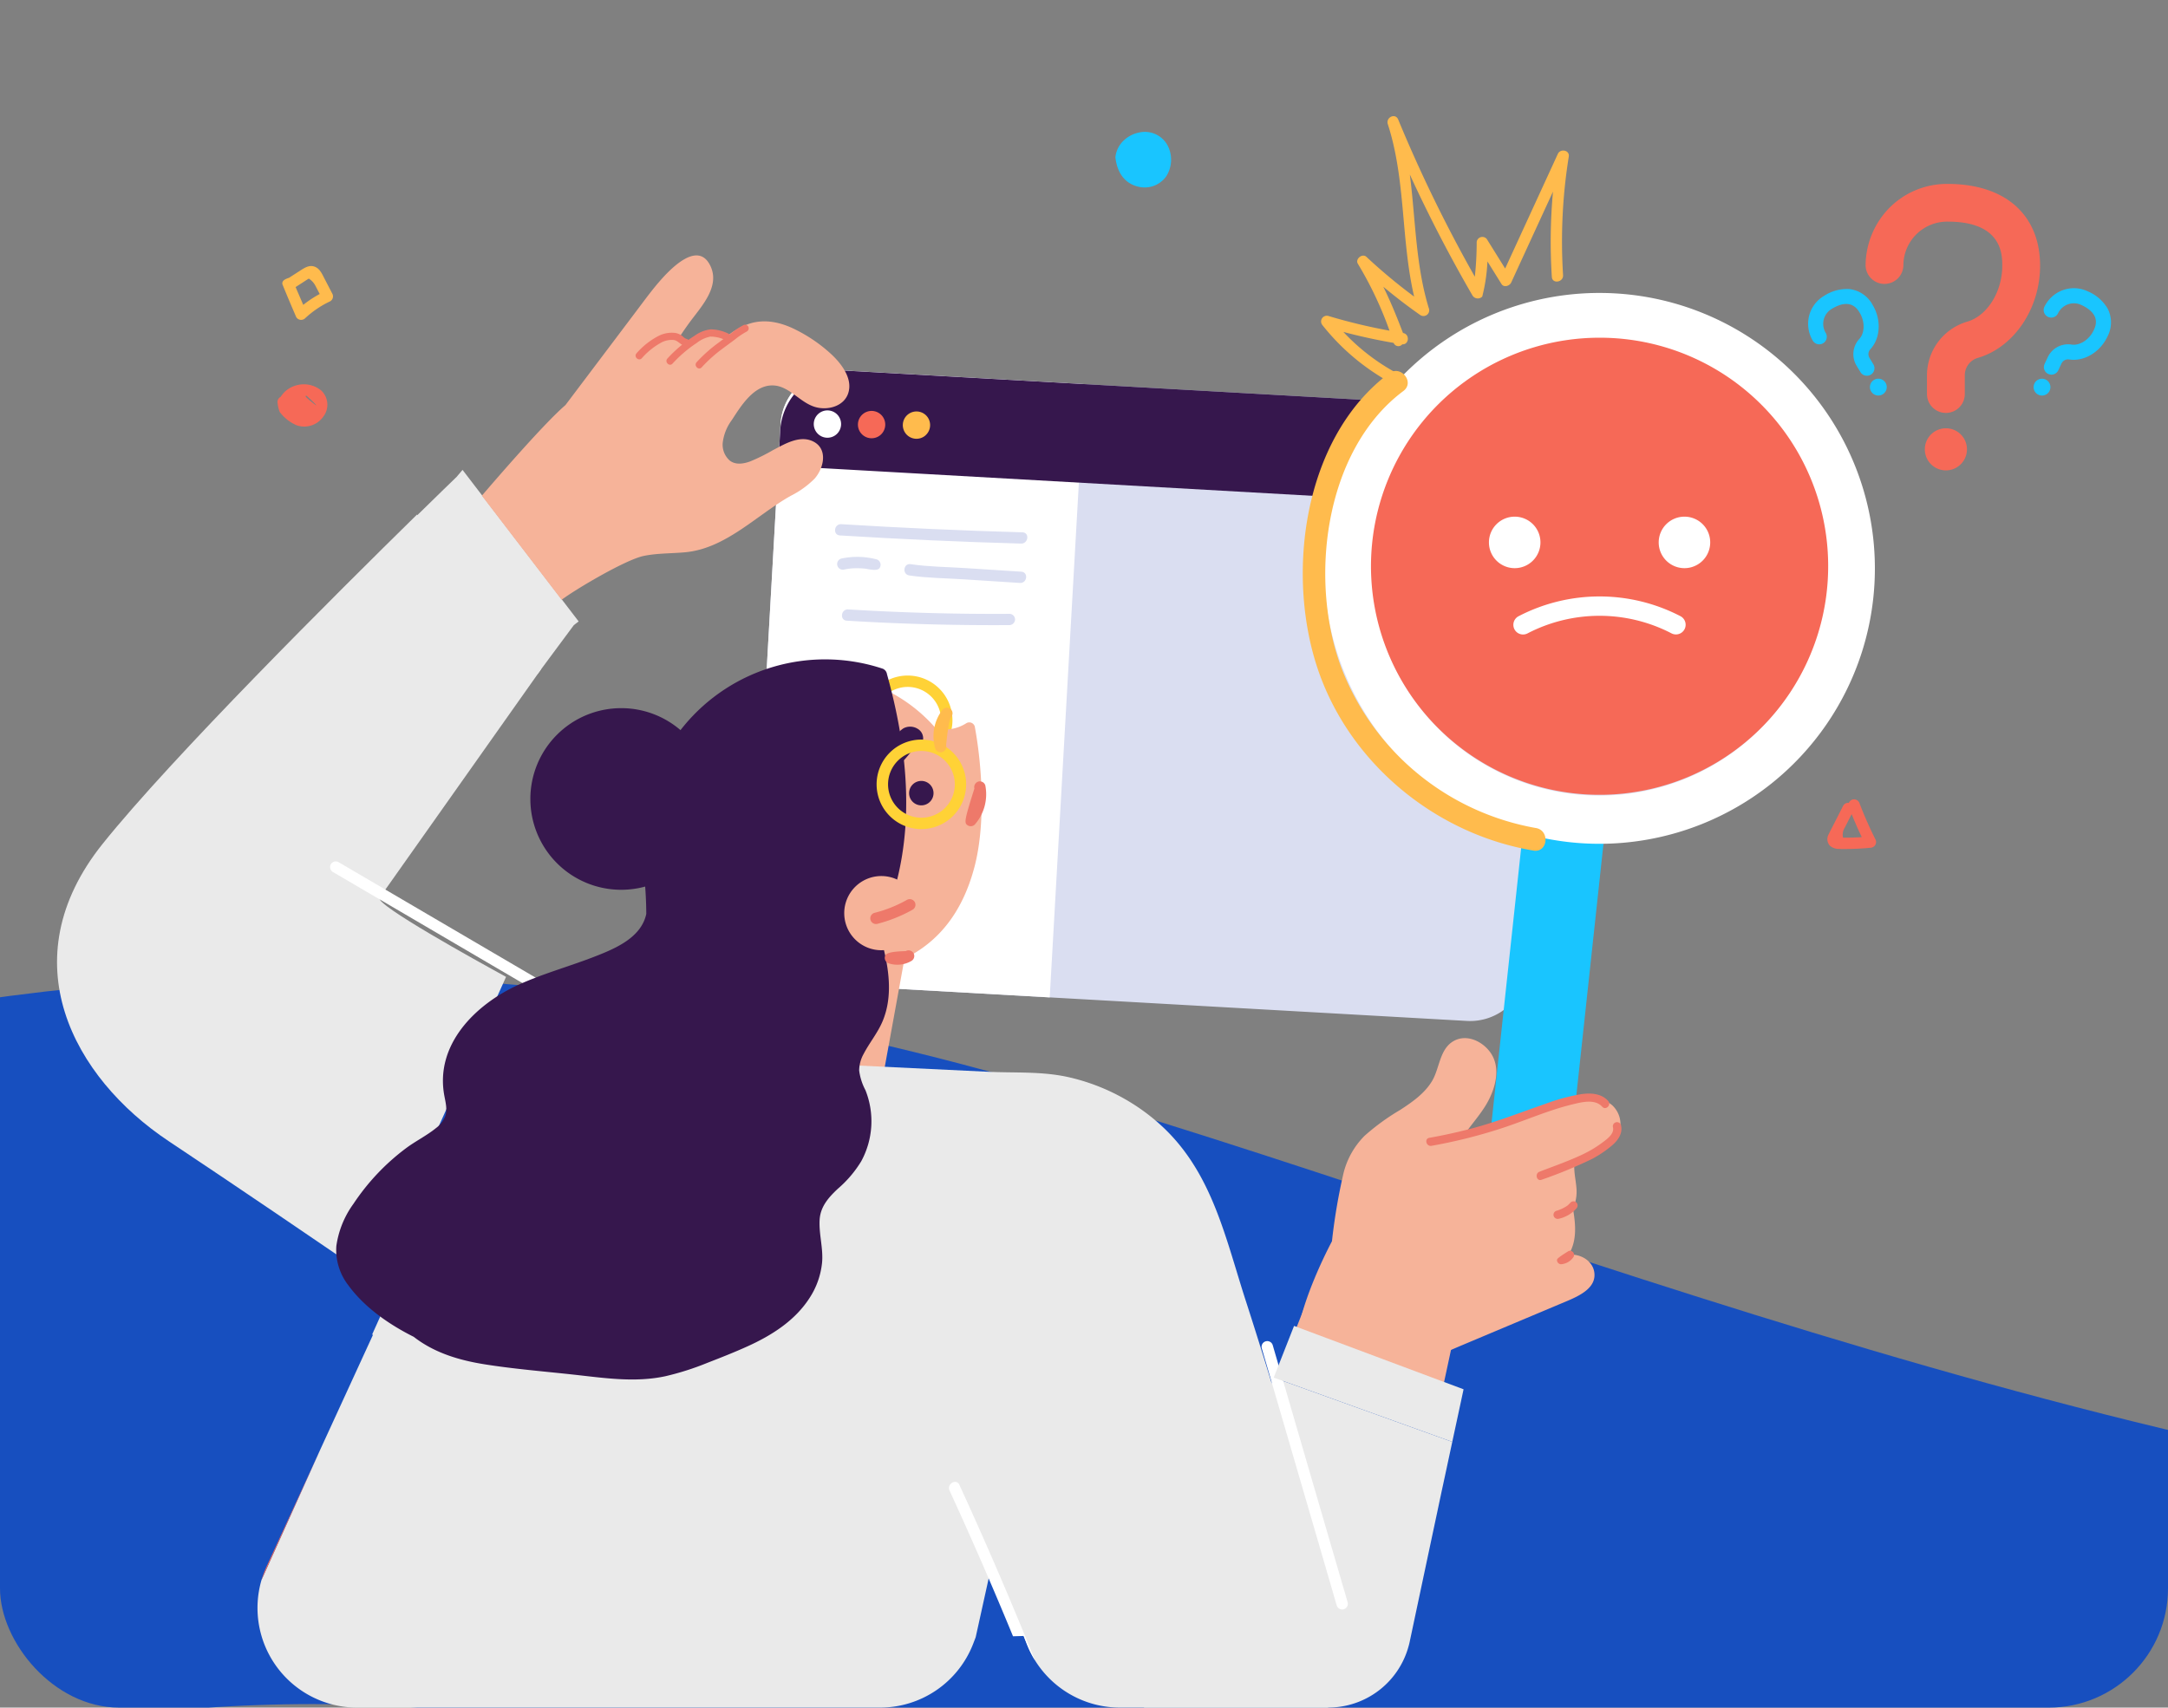 <svg xmlns="http://www.w3.org/2000/svg" xmlns:xlink="http://www.w3.org/1999/xlink" width="509" height="401" viewBox="0 0 509 401">
  <rect x="0" y="0" width="509" height="401" fill="#808080" stroke="none"/>
  <defs>
    <clipPath id="clip-path">
      <rect id="Rectangle_88" data-name="Rectangle 88" width="509" height="401" rx="28" fill="#31a46c"/>
    </clipPath>
    <clipPath id="clip-path-2">
      <rect id="Rectangle_211" data-name="Rectangle 211" width="482.217" height="373.723" fill="none"/>
    </clipPath>
  </defs>
  <g id="Group_338" data-name="Group 338" transform="translate(-706 -2682)">
    <rect id="Rectangle_52" data-name="Rectangle 52" width="509" height="401" rx="8" transform="translate(706 2682)" fill="none"/>
    <g id="Mask_Group_2" data-name="Mask Group 2" transform="translate(706 2682)" clip-path="url(#clip-path)">
      <path id="Path_334" data-name="Path 334" d="M106.482,2780.265s138.043,193.53,317.141,185.393,270.795-98.3,477.676-47.6,651.26,292.576,879.992-137.792" transform="translate(-707.18 -2588)" fill="none" stroke="#174fbf" stroke-width="171"/>
    </g>
    <g id="Group_244" data-name="Group 244" transform="translate(719.392 2709.277)">
      <g id="Group_243" data-name="Group 243" clip-path="url(#clip-path-2)">
        <path id="Path_786" data-name="Path 786" d="M324.523,72.663l-6.648,117.422a13.338,13.338,0,0,1-14.085,12.544L205.865,197.1,148.6,193.864a13.313,13.313,0,0,1-12.568-14.048L142.679,62.4a13.348,13.348,0,0,1,14-12.56l57.337,3.24,97.935,5.53a13.326,13.326,0,0,1,12.57,14.05" transform="translate(27.197 9.84)" fill="#dadef1"/>
        <path id="Path_787" data-name="Path 787" d="M214.018,53.083,205.864,197.1,148.6,193.864a13.312,13.312,0,0,1-12.568-14.048L142.677,62.4a13.351,13.351,0,0,1,14-12.56Z" transform="translate(27.197 9.84)" fill="#fff"/>
        <path id="Path_788" data-name="Path 788" d="M322.949,82.484,141.105,72.222l.466-8.247a14.936,14.936,0,0,1,15.765-14.048l152.006,8.58a14.923,14.923,0,0,1,14.076,15.731Z" transform="translate(28.216 9.855)" fill="#36174d"/>
        <path id="Path_789" data-name="Path 789" d="M153.387,63.32a3.209,3.209,0,1,1,.293-4.524,3.218,3.218,0,0,1-.293,4.524" transform="translate(29.606 11.396)" fill="#fff"/>
        <path id="Path_790" data-name="Path 790" d="M162.027,63.423a3.209,3.209,0,1,1,.293-4.524,3.217,3.217,0,0,1-.293,4.524" transform="translate(31.333 11.416)" fill="#f66957"/>
        <path id="Path_791" data-name="Path 791" d="M170.805,63.528A3.208,3.208,0,1,1,171.1,59a3.215,3.215,0,0,1-.3,4.524" transform="translate(33.089 11.437)" fill="#ffbb4d"/>
        <path id="Path_792" data-name="Path 792" d="M196.229,81.929q-21.288-.6-42.546-1.914c-1.71-.107-2.044,2.539-.328,2.644q21.256,1.317,42.547,1.914c1.705.048,2.044-2.595.326-2.644" transform="translate(30.439 15.801)" fill="#dadef1"/>
        <path id="Path_793" data-name="Path 793" d="M162,87.043a17.867,17.867,0,0,0-8.229-.254,1.332,1.332,0,1,0,.389,2.636,16.378,16.378,0,0,1,1.879-.291,19.776,19.776,0,0,1,3.3.072c2.338.483,3.139.308,3.4-.43a1.344,1.344,0,0,0-.74-1.733" transform="translate(30.519 17.067)" fill="#dadef1"/>
        <path id="Path_794" data-name="Path 794" d="M193.24,89.625l-13.246-.85c-4.225-.272-8.562-.289-12.75-.916-1.7-.254-2.023,2.391-.326,2.646,4.187.627,8.523.644,12.75.914l13.246.85c1.71.109,2.042-2.536.326-2.644" transform="translate(33.153 17.347)" fill="#dadef1"/>
        <path id="Path_795" data-name="Path 795" d="M193.042,97.771q-19.015.12-38.006-1.039c-1.709-.1-2.044,2.54-.326,2.644q18.979,1.159,38,1.039a1.384,1.384,0,0,0,1.49-1.159,1.339,1.339,0,0,0-1.162-1.485" transform="translate(30.71 19.102)" fill="#dadef1"/>
        <path id="Path_796" data-name="Path 796" d="M286.109,255.124a9.539,9.539,0,0,1-8.477-10.5L290,129.839l19,2.038L296.63,246.662a9.55,9.55,0,0,1-10.521,8.461" transform="translate(55.506 25.64)" fill="#19c5ff"/>
        <path id="Path_797" data-name="Path 797" d="M374.2,118.926A64.679,64.679,0,1,1,332.31,37.76,64.72,64.72,0,0,1,374.2,118.926" transform="translate(49.567 6.846)" fill="#fff"/>
        <path id="Path_798" data-name="Path 798" d="M361.537,113.623a53.367,53.367,0,1,1-34.56-66.972,53.4,53.4,0,0,1,34.56,66.972" transform="translate(51.453 8.709)" fill="#dadef1"/>
        <path id="Path_799" data-name="Path 799" d="M298.456,157.3a60.174,60.174,0,0,1-45.329-36.783c-8.154-20.652-4.583-51.8,14.223-65.84,2.756-2.06-.6-6.2-3.349-4.147-20.475,15.287-24.55,48.3-16.2,70.979,7.883,21.4,27.671,37.316,50.082,41.087,3.389.571,3.948-4.728.571-5.3" transform="translate(48.738 9.868)" fill="#ffbb4d"/>
        <path id="Path_800" data-name="Path 800" d="M304.132,37.328A125.713,125.713,0,0,1,305.471,9.5c.246-1.544-1.967-1.946-2.57-.631L290.534,35.78q-2.158-3.467-4.318-6.936a1.345,1.345,0,0,0-2.365.692,75.482,75.482,0,0,1-.436,8.169A335,335,0,0,1,265.422.79c-.67-1.617-2.953-.5-2.436,1.09,4.248,13.1,3.069,27.171,6.183,40.494a127.315,127.315,0,0,1-11.209-9.337c-.954-.893-2.684.5-2.011,1.617a86.634,86.634,0,0,1,7.435,15.717,132.221,132.221,0,0,1-14.257-3.421,1.343,1.343,0,0,0-1.529,2.074,52.581,52.581,0,0,0,17.269,14.2c1.526.788,2.494-1.7.98-2.478a49.27,49.27,0,0,1-13.3-10.077q5.846,1.552,11.809,2.575a1.186,1.186,0,0,0,2.028.333c1.591.131,1.823-2.394.169-2.654-1.429-3.742-2.9-7.362-4.626-10.864,2.8,2.33,5.679,4.554,8.669,6.639a1.346,1.346,0,0,0,2.01-1.618c-3.114-10.175-3.1-20.892-4.454-31.374q6.674,14.535,14.708,28.4a1.466,1.466,0,0,0,2.294.265,40.084,40.084,0,0,0,1.219-8.259q1.647,2.648,3.3,5.3c.569.915,1.909.463,2.282-.346q4.9-10.673,9.809-21.343a129.828,129.828,0,0,0-.269,20.034c.11,1.708,2.744,1.271,2.635-.429" transform="translate(49.451 0)" fill="#ffbb4d"/>
        <path id="Path_801" data-name="Path 801" d="M168.167,130.722A10.511,10.511,0,1,1,178.7,120.21a10.531,10.531,0,0,1-10.532,10.511m0-18.35a7.838,7.838,0,1,0,7.874,7.839,7.857,7.857,0,0,0-7.874-7.839" transform="translate(31.525 21.663)" fill="#ffd236"/>
        <path id="Path_802" data-name="Path 802" d="M191.806,154.708c-4.454,16.872-16.156,25.461-36.324,25.461-20.367,0-37.547-13.615-37.547-33.94a36.9,36.9,0,0,1,64.822-24.036,9.348,9.348,0,0,0,7.164-1.261,1.338,1.338,0,0,1,1.956.789c1.78,9.589,2.545,23.071-.071,32.987" transform="translate(23.583 21.607)" fill="#f6b399"/>
        <path id="Path_803" data-name="Path 803" d="M172.368,132.578a2.868,2.868,0,1,1-3.445-2.136,2.86,2.86,0,0,1,3.445,2.136" transform="translate(33.336 25.744)" fill="#36174d"/>
        <path id="Path_804" data-name="Path 804" d="M172.132,159.036a10.79,10.79,0,1,1-10.79-10.768,10.779,10.779,0,0,1,10.79,10.768" transform="translate(30.105 29.279)" fill="#f6b399"/>
        <path id="Path_805" data-name="Path 805" d="M108.54,104.957c-.383.286-.751.565-1.127.86l-8.535,11.507-3.054-3.789L71,82.7,69.636,81c5.9-5.793,9.786-9.539,10.243-9.98.492-.587.949-1.123,1.4-1.653Z" transform="translate(13.925 13.699)" fill="#eaeaea"/>
        <path id="Path_806" data-name="Path 806" d="M169.138,59.659c-.955,2.905-4.286,3.925-7.056,3.418-4.029-.739-6.489-5.015-10.453-5.229-4.6-.254-7.667,4.8-9.831,8.136a11.064,11.064,0,0,0-2.137,5.381,4.978,4.978,0,0,0,1.674,4.136c1.391,1.056,3.217.745,4.742.2a43.555,43.555,0,0,0,5.343-2.64c2.686-1.4,6.174-3.549,9.283-2.16,3.776,1.68,2.753,6.342.515,8.852a21.458,21.458,0,0,1-5.625,4.033c-8.017,4.531-15.208,12.368-24.756,13.236-3.24.3-6.531.2-9.719.857-4.291.886-16.056,7.877-19.277,10.3L83.117,83.733c4.134-4.823,14.8-17.13,19.621-21.271q5.945-7.88,11.883-15.756,2.7-3.58,5.388-7.155c1.56-2.064,3.092-4.158,4.8-6.116,2.368-2.73,8.735-9.534,11.769-4.045,2.726,4.931-1.752,9.7-4.494,13.388-1.012,1.366-1.973,2.771-2.894,4.2A4.782,4.782,0,0,1,131.662,48c1.6-1.411,3.357-2.764,5.511-2.906a4.914,4.914,0,0,1,3.579,1.157,15.708,15.708,0,0,1,5.528-3.019c3.483-.993,7.027-.186,10.216,1.372a35.868,35.868,0,0,1,8.729,5.969c2.318,2.177,5.025,5.681,3.912,9.083" transform="translate(16.62 5.393)" fill="#f6b399"/>
        <path id="Path_807" data-name="Path 807" d="M316.733,204.933a16.25,16.25,0,0,1-3.085,1.836c-1.117.566-2.228,1.14-3.345,1.7-.83.429-1.669.85-2.5,1.279-.265,2.105.252,4.093.43,6.108a9.6,9.6,0,0,1-.805,4.978c.524,3.05.9,6.337-.258,9.291a8.786,8.786,0,0,1-.778,1.532c2.712-.262,5.512,1.32,6.009,3.916.709,3.713-3.167,5.626-6.4,6.985q-12.117,5.1-24.243,10.2c-4.032,1.7-8.031,3.5-12.126,5.081a20.313,20.313,0,0,1-5.965,1.443,25.978,25.978,0,0,1-6.2-.435c-2.084-.359-4.141-.871-6.192-1.339-2.112-.491-4.244-.92-6.335-1.465a2.968,2.968,0,0,1-2.513-3.277,32.154,32.154,0,0,1,.8-4.9c1.484-6.641,5.087-14.534,7.623-19.375a136.239,136.239,0,0,1,2.54-15.224,18.842,18.842,0,0,1,5.115-9.527,52.893,52.893,0,0,1,8.385-6.094c2.792-1.823,5.688-3.825,7.452-6.759,1.812-3.009,1.744-7.552,5.115-9.423,3.065-1.705,6.8.111,8.651,2.8,2.48,3.6,1.078,8.451-.919,11.915-1.41,2.437-3.324,4.571-4.959,6.869l13.712-4.307,7.983-2.5a27.3,27.3,0,0,1,6.7-1.485,8.428,8.428,0,0,1,5.913,1.712,6.032,6.032,0,0,1,2.03,4.107,5.21,5.21,0,0,1-1.847,4.349" transform="translate(48.476 35.706)" fill="#f6b399"/>
        <path id="Path_808" data-name="Path 808" d="M280.586,236.729s-1.536,7.131-3.7,17.21L242.027,240.9l5.049-12.854Z" transform="translate(48.397 45.034)" fill="#f6b399"/>
        <path id="Path_809" data-name="Path 809" d="M285.048,262.466c-.565,2.632-1.145,5.353-1.739,8.118-.156.7-.3,1.4-.454,2.106-.3,1.364-.564,2.638-.84,3.921-.178.86-.334,1.572-.481,2.284-2.281,10.7-4.644,21.856-6.479,30.493-.074.364-.164.727-.268,1.084a19.537,19.537,0,0,1-17.667,14.353c-.4.029-.8.044-1.211.044H212.65l25.03-63.647c.037-.09,1.367-3.479,1.367-3.479l4.079-10.363Z" transform="translate(42.523 48.852)" fill="#eaeaea"/>
        <path id="Path_810" data-name="Path 810" d="M170.556,163.357l-5.841,32.068-20.625-2.552,7.755-28.4Z" transform="translate(28.813 32.259)" fill="#f6b399"/>
        <path id="Path_811" data-name="Path 811" d="M290.594,340.187c-2.358-7.672,5.287-15.4,2.94-23.078q-3.073-10-6.141-20.006c-2.837-9.243-5.613-18.523-8.443-27.775-.542-1.794-1.087-3.578-1.638-5.372-1.984-6.464-3.995-12.92-6.077-19.348-1.735-5.363-3.248-10.807-5.046-16.082-3.132-9.225-7.128-17.955-14.664-24.908a45.666,45.666,0,0,0-3.721-3.1,48.106,48.106,0,0,0-17.59-8.241c-6.513-1.571-12.9-1.083-19.514-1.4l-32.147-1.545c-7.955-.38-15.919-.905-23.883-1.154-17.654-.541-34.043-9.021-49.214-17.278-.317-.171-1.031-.559-2.018-1.1L66.145,252.558l.178.122L53.944,279.635,40.172,310.2a23.4,23.4,0,0,0,22.492,29.99H185.377a23.442,23.442,0,0,0,21.88-15.006l.58-1.51,3.833-17.359,7.431,17.057.782,1.979a23.465,23.465,0,0,0,21.809,14.838h48.9c-.01-.018.008.017,0,0" transform="translate(7.839 33.531)" fill="#eaeaea"/>
        <path id="Path_812" data-name="Path 812" d="M41.193,288.935a23.994,23.994,0,0,0-1.183,3.149l13.772-30.562Z" transform="translate(8.001 51.645)" fill="#f66957"/>
        <path id="Path_813" data-name="Path 813" d="M75.715,168.133l37.98-53.744-2.162-2.682L85.914,79.889l-1.405-1.752C65.693,96.6,26.945,135.172,10.688,155.472c-21.867,27.308-6.908,54.874,15.536,69.809,15.394,10.231,35.962,24.237,47.375,32.033l31.823-70.622c-6.954-3.8-30.85-17.01-29.706-18.558" transform="translate(0 15.43)" fill="#eaeaea"/>
        <path id="Path_814" data-name="Path 814" d="M105.505,175.687,66.492,152.82l-11.092-6.5a1.333,1.333,0,0,0-1.346,2.3l39.013,22.867,11.092,6.5a1.333,1.333,0,0,0,1.346-2.3" transform="translate(10.68 28.856)" fill="#fff"/>
        <path id="Path_815" data-name="Path 815" d="M178.487,199.1a8.174,8.174,0,0,0-1.085,3.95,13.409,13.409,0,0,0,1.469,4.617,19.657,19.657,0,0,1-.988,16.713,26.882,26.882,0,0,1-5.516,6.471c-2.182,2.052-4.094,4.21-4.254,7.352-.17,3.348.89,6.651.577,10.007a18.554,18.554,0,0,1-2.874,8.17c-3.434,5.4-8.934,8.879-14.664,11.471-3.088,1.4-6.246,2.638-9.4,3.864a65.176,65.176,0,0,1-9.834,3.134c-7.181,1.546-14.379.41-21.578-.374-6.9-.753-13.879-1.314-20.749-2.4-6.017-.948-11.9-2.68-16.764-6.472-5.961-2.984-11.656-7.005-15.421-12.193a13.511,13.511,0,0,1-2.75-9.145,22.069,22.069,0,0,1,4.022-9.91,52.554,52.554,0,0,1,12.28-13.007c2.269-1.705,4.885-2.976,7.082-4.76a6.507,6.507,0,0,0,2.18-2.789c.534-1.571.079-3.257-.214-4.831C77.78,197,87.266,187.56,97.364,182.952c5.9-2.69,12.181-4.378,18.206-6.748,4.821-1.882,10.694-4.449,11.852-9.92-.018-2.947-.179-5.9-.472-8.852a58.97,58.97,0,0,1-.347-11.951,42.98,42.98,0,0,1,56.352-36.772,1.655,1.655,0,0,1,.977,1.279c6.309,22.669,6.309,42.859-1.912,60.372.24.8.472,1.6.685,2.4,1.645,6.056,2.706,12.759.194,18.735-1.147,2.727-3.05,5-4.413,7.6" transform="translate(10.92 21.052)" fill="#36174d"/>
        <path id="Path_816" data-name="Path 816" d="M182.405,131.429a1.34,1.34,0,0,0-1.642-.93,1.365,1.365,0,0,0-.932,1.638c-2.254,7.1-2.35,7.954-1.8,8.463a1.353,1.353,0,0,0,1.889,0,10.792,10.792,0,0,0,2.48-9.17" transform="translate(35.544 25.76)" fill="#ee796a"/>
        <path id="Path_817" data-name="Path 817" d="M135.26,137.378a21.326,21.326,0,1,1-21.328-21.284,21.305,21.305,0,0,1,21.328,21.284" transform="translate(18.518 22.926)" fill="#36174d"/>
        <path id="Path_818" data-name="Path 818" d="M171.439,157.71a8.71,8.71,0,1,1-8.709-8.691,8.7,8.7,0,0,1,8.709,8.691" transform="translate(30.798 29.428)" fill="#f6b399"/>
        <path id="Path_819" data-name="Path 819" d="M170.524,123.355c-.474,1.235-1.682,1.776-2.768,2.37-1.949,2.461-2.536,2.842-3.211,2.707a1.335,1.335,0,0,1-1.078-1.376,12.446,12.446,0,0,1,.383-2.227,1.291,1.291,0,0,1-.392-1.439,6.725,6.725,0,0,1,2.609-3.286,3.364,3.364,0,0,1,3.3.108,2.6,2.6,0,0,1,1.158,3.143" transform="translate(32.667 23.642)" fill="#36174d"/>
        <path id="Path_820" data-name="Path 820" d="M170.845,143.277a10.511,10.511,0,1,1,10.532-10.511,10.531,10.531,0,0,1-10.532,10.511m0-18.35a7.838,7.838,0,1,0,7.875,7.839,7.857,7.857,0,0,0-7.875-7.839" transform="translate(32.061 24.143)" fill="#ffd236"/>
        <path id="Path_821" data-name="Path 821" d="M175.293,116.176a1.377,1.377,0,0,0-1.826.479,10.2,10.2,0,0,0-1.595,8.859,1.335,1.335,0,0,0,2.574-.709c.583-5.7.92-6.271,1.327-6.806a1.337,1.337,0,0,0-.48-1.823" transform="translate(34.29 22.908)" fill="#ffbb4d"/>
        <path id="Path_822" data-name="Path 822" d="M168.7,164.246a1.36,1.36,0,0,0-1.826-.478c-3.906.1-4.73.575-4.885,1.25a1.362,1.362,0,0,0,.932,1.639,6.543,6.543,0,0,0,5.3-.589,1.347,1.347,0,0,0,.478-1.823" transform="translate(32.385 32.305)" fill="#ee796a"/>
        <path id="Path_823" data-name="Path 823" d="M169.545,154.2a1.364,1.364,0,0,0-1.828-.479,30.844,30.844,0,0,1-7.621,3.049,1.332,1.332,0,1,0,.708,2.569,34.87,34.87,0,0,0,8.261-3.316,1.347,1.347,0,0,0,.48-1.823" transform="translate(31.816 30.323)" fill="#ee796a"/>
        <path id="Path_824" data-name="Path 824" d="M309.291,197.97a.977.977,0,0,0-1.883.519c.39,1.532-1.475,2.834-2.526,3.618a27.362,27.362,0,0,1-4.461,2.685c-3.318,1.6-6.846,2.8-10.273,4.134-1.158.45-.654,2.336.518,1.878a108.876,108.876,0,0,0,11.811-4.871,26.083,26.083,0,0,0,4.8-3.257c1.368-1.184,2.486-2.83,2.01-4.7" transform="translate(57.888 38.958)" fill="#ee796a"/>
        <path id="Path_825" data-name="Path 825" d="M298.175,213.084a.99.99,0,0,0-1.38,0,7.014,7.014,0,0,1-.761.748,9.371,9.371,0,0,1-2.531,1.193.98.98,0,0,0-.682,1.2,1,1,0,0,0,1.2.68,7.712,7.712,0,0,0,4.152-2.442.993.993,0,0,0,0-1.377" transform="translate(58.547 42.024)" fill="#ee796a"/>
        <path id="Path_826" data-name="Path 826" d="M297.449,223.217a1,1,0,0,0-.449-.583.987.987,0,0,0-.751-.1c-2.662,1.638-2.789,1.915-2.777,2.157a.983.983,0,0,0,.286.69.943.943,0,0,0,.69.284,3.831,3.831,0,0,0,2.9-1.7.985.985,0,0,0,.1-.75" transform="translate(58.684 43.939)" fill="#ee796a"/>
        <path id="Path_827" data-name="Path 827" d="M310.593,193.4c-1.585-1.765-4.058-1.9-6.265-1.594a45.491,45.491,0,0,0-8.395,2.258c-5.712,1.97-11.3,4.188-17.149,5.751q-5.04,1.347-10.178,2.252c-1.235.219-.712,2.1.518,1.878a120.529,120.529,0,0,0,16.738-4.209c5.45-1.8,10.726-4.153,16.316-5.513,2.165-.525,5.31-1.368,7.034.553.841.935,2.217-.447,1.38-1.377" transform="translate(53.571 37.851)" fill="#ee796a"/>
        <path id="Path_828" data-name="Path 828" d="M137.288,41.314a.869.869,0,0,0-1.16-.3,17.514,17.514,0,0,0-2.88,1.939c-.961.708-1.926,1.412-2.879,2.132a34.84,34.84,0,0,0-5.2,4.621c-.719.814.476,2.017,1.2,1.2a33.418,33.418,0,0,1,5.012-4.475c.9-.678,1.816-1.344,2.724-2.014a17.558,17.558,0,0,1,2.88-1.938.851.851,0,0,0,.3-1.158" transform="translate(24.985 8.078)" fill="#ee796a"/>
        <path id="Path_829" data-name="Path 829" d="M133.685,42.772a9.742,9.742,0,0,0-4.029-.964,7.948,7.948,0,0,0-3.813,1.5,31.871,31.871,0,0,0-6.38,5.349c-.736.8.461,2,1.2,1.2a30.129,30.129,0,0,1,5.641-4.827,7.611,7.611,0,0,1,3.236-1.518,8.157,8.157,0,0,1,3.7.9c1.012.408,1.452-1.229.45-1.632" transform="translate(23.842 8.255)" fill="#ee796a"/>
        <path id="Path_830" data-name="Path 830" d="M125.153,43.91c-.5-.116-.84-.588-1.255-.863a3.751,3.751,0,0,0-1.69-.556,6.927,6.927,0,0,0-3.4.62,17.543,17.543,0,0,0-5.369,4.17c-.764.778.433,1.976,1.2,1.2a16.752,16.752,0,0,1,4.716-3.767,5.293,5.293,0,0,1,2.764-.538c1.048.129,1.579,1.135,2.586,1.371,1.062.248,1.514-1.383.45-1.633" transform="translate(22.635 8.385)" fill="#ee796a"/>
        <path id="Path_831" data-name="Path 831" d="M194.713,309.748a23.87,23.87,0,0,1-1.888-3.756l-.781-1.979-2.5.071q-7.1-17.262-14.9-34.221c-.712-1.555,1.584-2.905,2.305-1.351q2.63,5.728,5.187,11.5,6.539,14.76,12.573,29.738" transform="translate(34.896 52.889)" fill="#fff"/>
        <path id="Path_832" data-name="Path 832" d="M255.9,301.6q-6.858-23.518-13.71-47.038-1.951-6.705-3.9-13.409a1.338,1.338,0,0,0-2.578.71q6.856,23.518,13.711,47.036l3.9,13.409a1.337,1.337,0,0,0,2.576-.708" transform="translate(47.122 47.437)" fill="#fff"/>
        <path id="Path_833" data-name="Path 833" d="M282.621,252.124c-.193.912-.394,1.854-.6,2.809-.646,3.018-1.338,6.221-2.051,9.534L238.046,249.38l3.671-9.333,1.106-2.809Z" transform="translate(47.601 46.849)" fill="#eaeaea"/>
        <path id="Path_834" data-name="Path 834" d="M219.341,6.287A6.068,6.068,0,0,0,212.776,3.2a7.388,7.388,0,0,0-3.741,1.891,6.323,6.323,0,0,0-1.964,3.941c.472,4.24,2.71,6.217,5.135,6.853a6.208,6.208,0,0,0,6.822-2.4,7.256,7.256,0,0,0,.314-7.2" transform="translate(41.407 0.613)" fill="#19c5ff"/>
        <path id="Path_835" data-name="Path 835" d="M357.638,143.345q-2.059-4.108-3.7-8.4a1.376,1.376,0,0,0-1.642-.93,1.429,1.429,0,0,0-.886.8,1.3,1.3,0,0,0-1.316.641l-2.273,4.474c-.374.74-.773,1.469-1.124,2.219a2.284,2.284,0,0,0,.263,2.712,3.143,3.143,0,0,0,2.092.76c.811.044,1.63.024,2.438.012q2.5-.04,5-.284a1.353,1.353,0,0,0,1.152-2m-7.583-.369a3.006,3.006,0,0,1,.392-2.341q.81-1.593,1.621-3.19,1.105,2.736,2.37,5.4c-.744.049-1.492.085-2.237.105-.716.02-1.432.026-2.147.023" transform="translate(69.263 26.456)" fill="#f66957"/>
        <path id="Path_836" data-name="Path 836" d="M55.795,35.85q-.914-1.76-1.826-3.521c-.522-1-1.012-2.193-2.1-2.7-1.4-.657-2.6.2-3.744.934q-1.246.8-2.489,1.6c-1.464.454-1.626.98-1.541,1.51,1.4,3.42,2.323,5.562,3.244,7.707a1.348,1.348,0,0,0,2.1.269,22.875,22.875,0,0,1,5.882-3.977,1.354,1.354,0,0,0,.478-1.823m-8.6-1.522q.857-.55,1.712-1.1c.458-.3.916-.6,1.378-.887a4.338,4.338,0,0,1,1.6,1.765q.481.927.962,1.857a24.988,24.988,0,0,0-3.859,2.552q-.9-2.093-1.8-4.184" transform="translate(8.814 5.804)" fill="#ffbb4d"/>
        <path id="Path_837" data-name="Path 837" d="M53.375,54.011a6.454,6.454,0,0,0-5.807-1.184,6.153,6.153,0,0,0-3.679,2.691,1.353,1.353,0,0,0-.721,1.529,7.471,7.471,0,0,0,.484,2.024,9.826,9.826,0,0,0,4,3.146,5.474,5.474,0,0,0,6.26-2.075,4.584,4.584,0,0,0-.539-6.13m-1.188,3.515c-2.963-2.264-2.594-2.248-2.208-2.233,2.206,2,2.21,2.118,2.208,2.233" transform="translate(8.625 10.387)" fill="#f66957"/>
        <path id="Path_838" data-name="Path 838" d="M364.416,97.006a53.669,53.669,0,1,1-53.668-53.558,53.613,53.613,0,0,1,53.668,53.558" transform="translate(51.407 8.58)" fill="#f66957"/>
        <path id="Path_839" data-name="Path 839" d="M323.1,103.108a2.276,2.276,0,0,1-1.051-.259,36.671,36.671,0,0,0-33.763,0,2.274,2.274,0,1,1-2.107-4.03,41.24,41.24,0,0,1,37.978,0,2.273,2.273,0,0,1-1.056,4.288" transform="translate(56.982 18.6)" fill="#fff"/>
        <path id="Path_840" data-name="Path 840" d="M292.25,84.576a6.047,6.047,0,1,1-6.047-6.035,6.04,6.04,0,0,1,6.047,6.035" transform="translate(56.022 15.51)" fill="#fff"/>
        <path id="Path_841" data-name="Path 841" d="M325.466,84.576a6.047,6.047,0,1,1-6.048-6.035,6.041,6.041,0,0,1,6.048,6.035" transform="translate(62.663 15.51)" fill="#fff"/>
        <path id="Path_842" data-name="Path 842" d="M375.323,65.862a4.945,4.945,0,1,1-5.22-4.645,4.939,4.939,0,0,1,5.22,4.645" transform="translate(73.075 12.087)" fill="#f66957"/>
        <path id="Path_843" data-name="Path 843" d="M372.7,67.064a4.434,4.434,0,0,1-4.439-4.429V58.211a13.151,13.151,0,0,1,9.448-12.574c4.691-1.357,8.229-7,8.229-13.123,0-2.564,0-10.368-12.753-10.368A10.279,10.279,0,0,0,362.727,32.4a4.439,4.439,0,0,1-8.877,0,19.48,19.48,0,0,1,5.059-12.935,19.019,19.019,0,0,1,14.281-6.175c5.977,0,11.089,1.469,14.784,4.249,3.124,2.349,6.846,6.856,6.846,14.978,0,10.082-6.155,19.179-14.635,21.632a4.243,4.243,0,0,0-3.042,4.064v4.423a4.434,4.434,0,0,1-4.439,4.429" transform="translate(70.758 2.624)" fill="#f66957"/>
        <path id="Path_844" data-name="Path 844" d="M358.306,52.346a1.975,1.975,0,1,1-2.748-.515,1.971,1.971,0,0,1,2.748.515" transform="translate(70.927 10.167)" fill="#19c5ff"/>
        <path id="Path_845" data-name="Path 845" d="M357.324,54.013a1.777,1.777,0,0,1-2.436-.6l-.914-1.514a5.25,5.25,0,0,1,.634-6.251c1.326-1.43,1.37-4.091.1-6.187-.53-.878-2.144-3.549-6.51-.922a4.1,4.1,0,0,0-1.462,5.664,1.773,1.773,0,0,1-3.038,1.829,7.779,7.779,0,0,1-.943-5.47,7.584,7.584,0,0,1,3.612-5.056,9.751,9.751,0,0,1,5.939-1.59,7.115,7.115,0,0,1,5.442,3.718c2.084,3.451,1.859,7.833-.536,10.419a1.691,1.691,0,0,0-.2,2.018l.914,1.514a1.77,1.77,0,0,1-.6,2.431" transform="translate(68.51 6.69)" fill="#19c5ff"/>
        <path id="Path_846" data-name="Path 846" d="M390.534,54.2a1.976,1.976,0,1,1-1.1-2.566,1.979,1.979,0,0,1,1.1,2.566" transform="translate(77.331 10.167)" fill="#19c5ff"/>
        <path id="Path_847" data-name="Path 847" d="M389.764,53.873a1.769,1.769,0,0,1-.851-2.355l.754-1.6a5.268,5.268,0,0,1,5.561-2.945c1.93.305,4.17-1.135,5.214-3.351.438-.928,1.768-3.75-2.845-5.916a4.118,4.118,0,0,0-5.533,1.933,1.773,1.773,0,0,1-3.21-1.506,7.81,7.81,0,0,1,4.034-3.821,7.609,7.609,0,0,1,6.218.192,9.728,9.728,0,0,1,4.623,4.045,7.081,7.081,0,0,1-.077,6.58c-1.718,3.648-5.495,5.893-8.98,5.341a1.7,1.7,0,0,0-1.794.954l-.754,1.6a1.776,1.776,0,0,1-2.36.849" transform="translate(77.723 6.663)" fill="#19c5ff"/>
      </g>
    </g>
  </g>
</svg>
